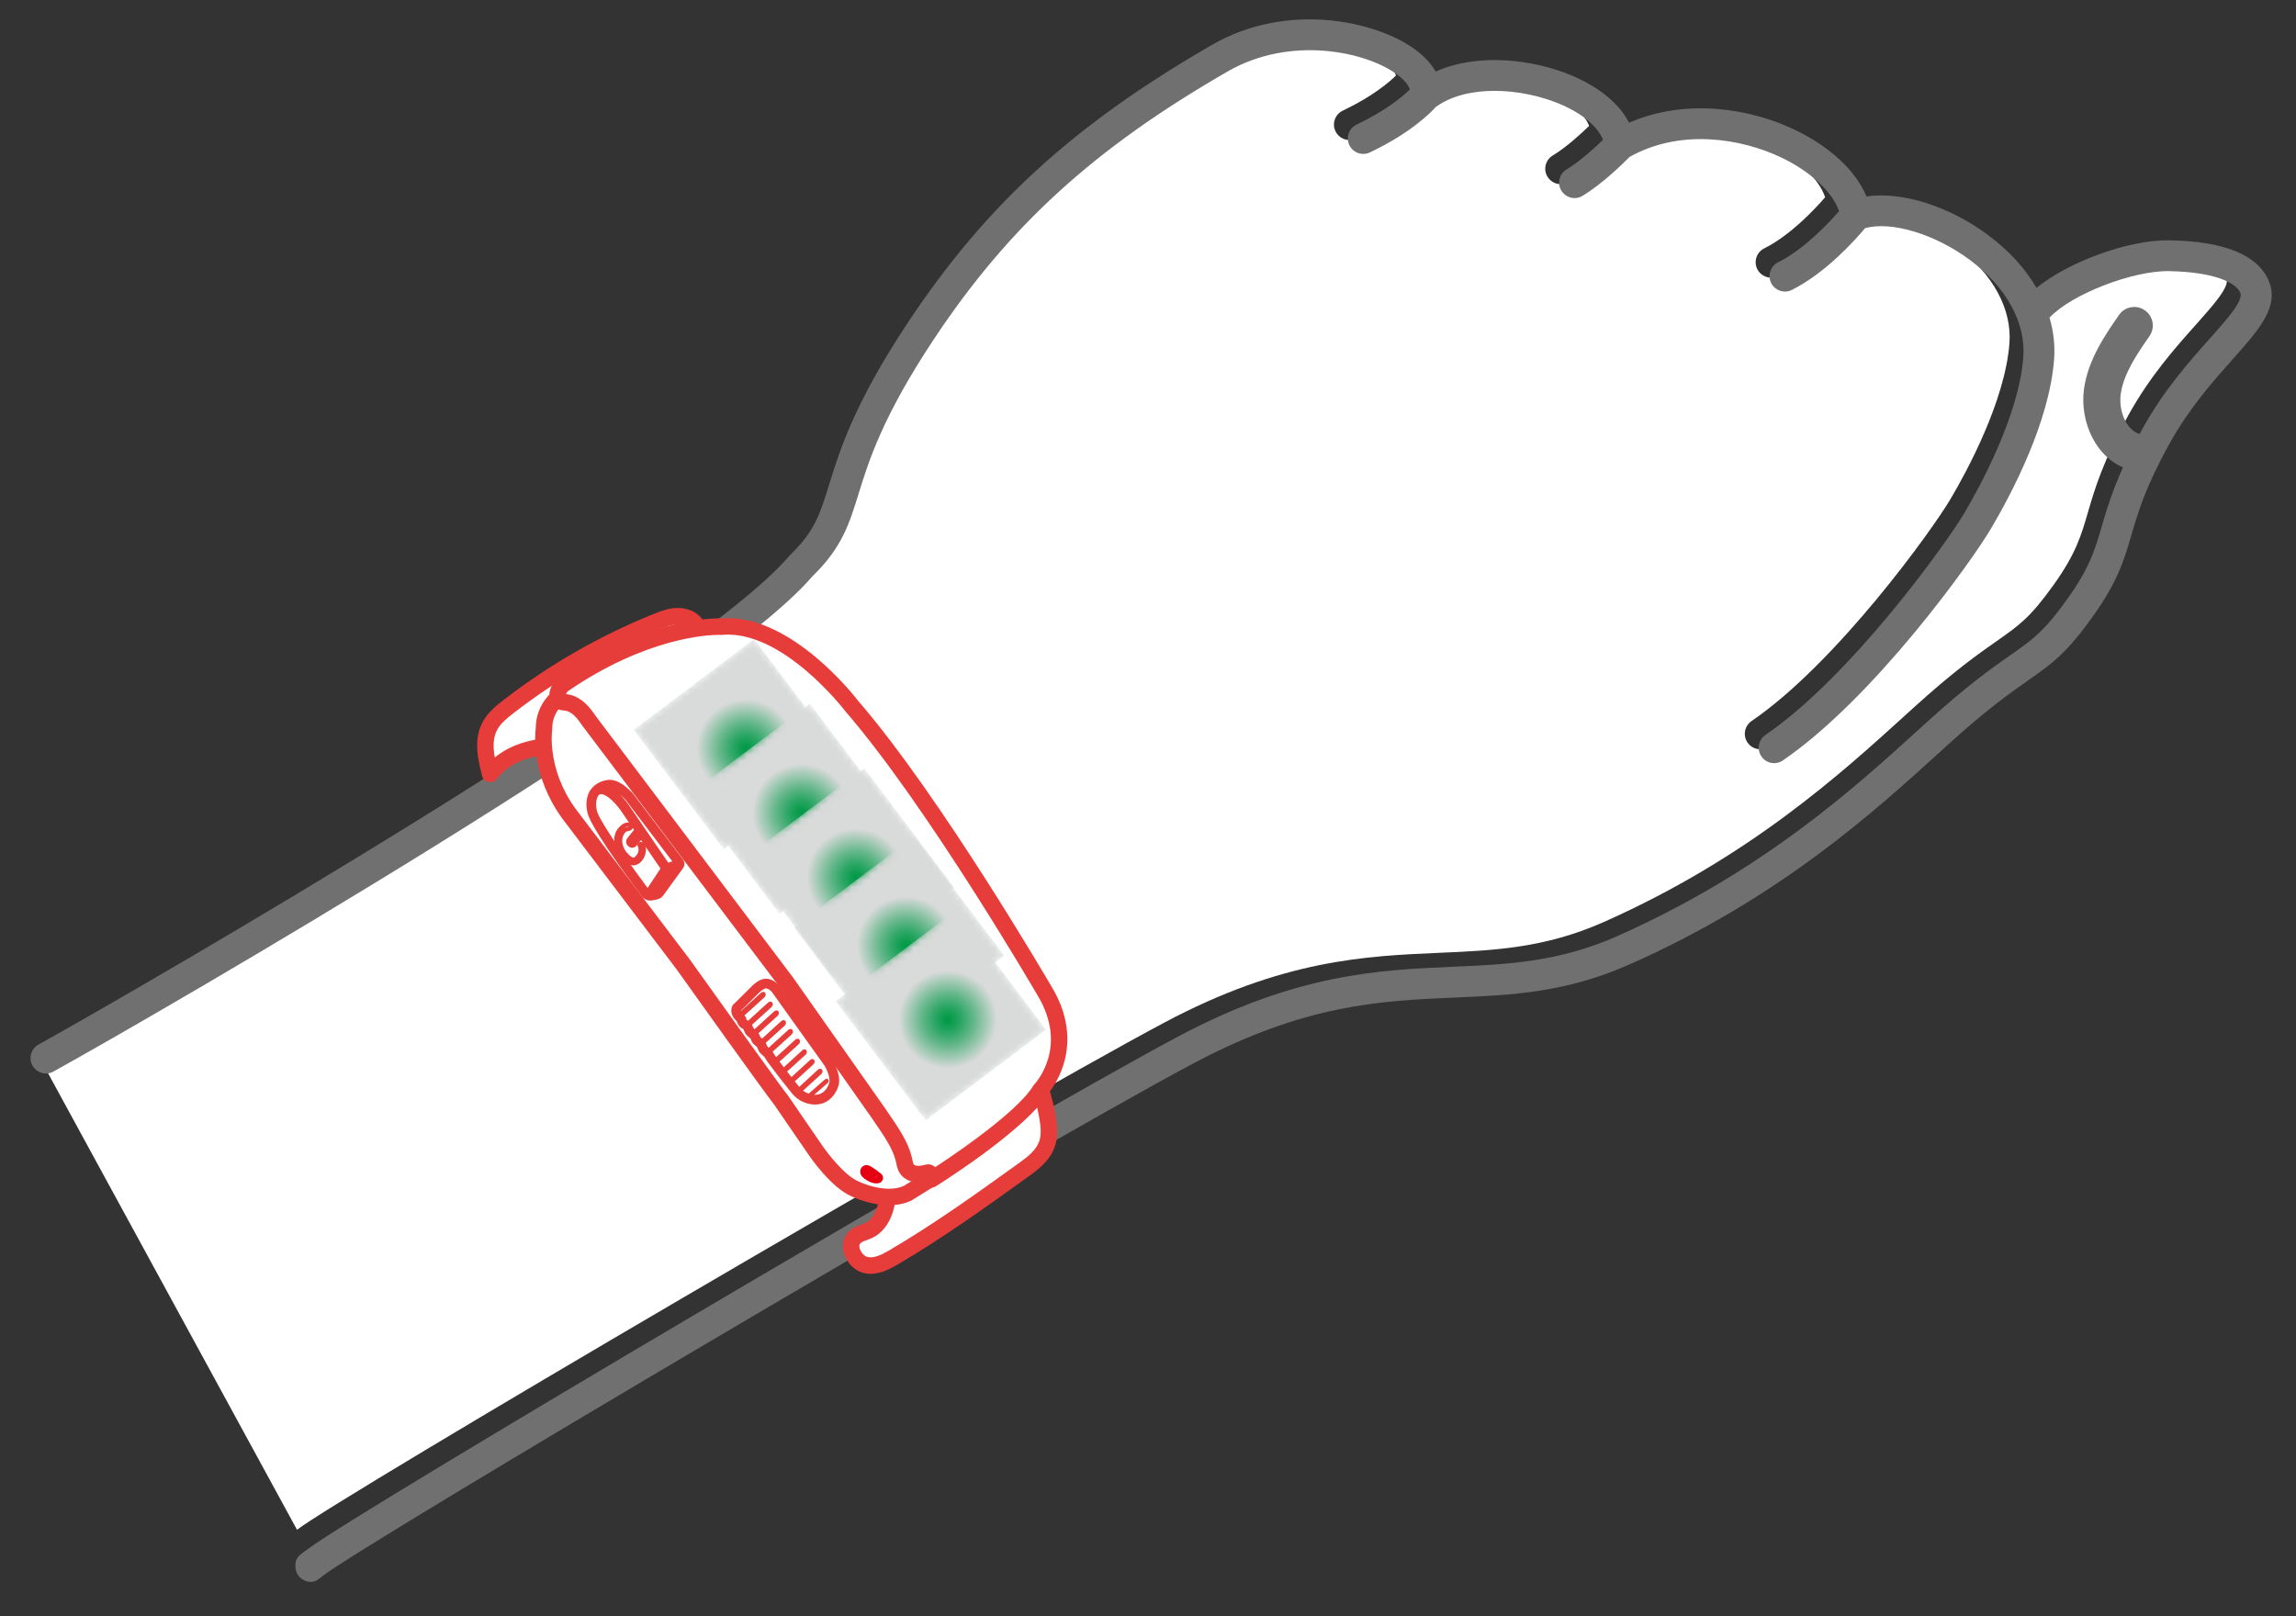<?xml version="1.0" encoding="utf-8"?>
<!-- Generator: Adobe Illustrator 16.0.4, SVG Export Plug-In . SVG Version: 6.00 Build 0)  -->
<!DOCTYPE svg PUBLIC "-//W3C//DTD SVG 1.1//EN" "http://www.w3.org/Graphics/SVG/1.1/DTD/svg11.dtd">
<svg version="1.1" id="レイヤー_1" xmlns="http://www.w3.org/2000/svg" xmlns:xlink="http://www.w3.org/1999/xlink" x="0px"
	 y="0px" width="338px" height="238px" viewBox="0 0 338 238" enable-background="new 0 0 338 238" xml:space="preserve">
<rect x="0" y="0" width="338" height="238" fill="#333333" stroke="none"/>
<path fill="#FFFFFF" d="M5.823,155.736c15.47-8.57,96.986-55.652,111.721-72.913c4.348-4.214,5.429-7.707,6.793-12.122
	c1.483-4.795,3.513-11.361,11.046-22.728c11.083-16.719,23.625-28.162,43.297-39.499c9.243-5.327,20.285-2.931,24.84,0.371
	c1.2,0.87,1.816,1.697,1.981,2.283c-0.969,0.953-3.421,3.072-7.827,5.163c-1.134,0.538-1.616,1.891-1.078,3.025
	c0.266,0.562,0.733,0.963,1.274,1.16c0.552,0.2,1.18,0.188,1.75-0.083c5.94-2.818,8.882-5.778,9.684-6.669
	c4.591-3.388,12.574-2.824,18.158-0.517c3.371,1.404,5.701,3.344,6.478,5.332c-1.182,1.148-3.377,3.166-5.36,4.361
	c-1.074,0.646-1.421,2.042-0.772,3.117c0.278,0.463,0.695,0.791,1.167,0.962c0.623,0.227,1.339,0.179,1.948-0.19
	c2.943-1.771,6.039-4.827,6.926-5.729c7.441-4.186,16.327-2.745,22.215,0.027c4.397,2.072,7.647,5.108,8.62,7.956
	c-1.465,1.699-5.055,5.566-8.979,7.54c-1.12,0.563-1.572,1.928-1.008,3.048c0.271,0.539,0.727,0.924,1.252,1.115
	c0.567,0.206,1.216,0.187,1.797-0.105c5.061-2.546,9.394-7.438,10.767-9.088c3.827-1.087,10.317,0.852,15.445,4.682
	c5.4,4.033,8.263,9.273,7.852,14.382c-0.687,8.548-6.294,18.841-8.674,22.871c-2.65,4.492-16.711,24.083-29.289,32.689
	c-1.036,0.709-1.302,2.121-0.592,3.156c0.709,1.042,2.122,1.3,3.156,0.593c13.39-9.162,27.763-29.261,30.637-34.129
	c3.153-5.341,8.554-15.667,9.288-24.817c0.17-2.104-0.062-4.208-0.666-6.259c3.15-3.39,12.197-6.952,17.644-6.845
	c6.74,0.133,9.812,1.729,10.438,3.173c0.506,1.159-1.925,3.883-4.497,6.769c-2.996,3.361-6.724,7.541-9.885,13.234
	c-3.805,6.853-5.02,11.022-5.996,14.372c-0.991,3.403-1.773,6.09-4.995,10.609c-3.485,4.896-5.146,6.059-8.457,8.375
	c-2.645,1.851-6.266,4.385-12.317,9.885l-0.829,0.754c-9.839,8.952-23.314,21.209-44.646,30.704
	c-8.709,3.877-16.253,4.203-24.237,4.549c-10.82,0.469-23.084,0.999-40.513,10.285c-25.04,13.347-121.465,69.86-127.656,74.671"/>
<path fill="#717071" d="M47.525,232.038c6.15-4.776,103.062-62.081,128.035-75.392c16.518-8.803,27.73-9.288,38.572-9.756
	c8.429-0.364,16.392-0.71,25.889-4.938c21.999-9.79,35.787-22.333,45.855-31.492l0.828-0.754c5.839-5.305,9.323-7.745,11.868-9.525
	c3.5-2.45,5.612-3.929,9.554-9.46c3.664-5.147,4.586-8.311,5.654-11.975c0.96-3.295,2.049-7.029,5.606-13.437
	c2.915-5.252,6.457-9.226,9.303-12.418c3.876-4.346,6.938-7.779,5.274-11.602c-1.635-3.763-6.518-5.75-14.518-5.904
	c-6.086-0.12-14.932,3.17-19.642,7c-1.646-2.828-4.035-5.463-7.083-7.738c-5.787-4.323-12.775-6.485-17.95-5.72
	c-1.589-3.816-5.426-7.4-10.723-9.898c-6.372-3.005-15.788-4.64-24.222-0.957c-1.449-2.815-4.431-5.282-8.572-7.007
	c-5.687-2.365-13.79-3.287-19.904-0.521c-0.655-1.174-1.703-2.3-3.12-3.326c-5.679-4.116-18.668-7.027-29.771-0.629
	c-20.331,11.717-33.314,23.574-44.816,40.925c-7.894,11.911-10.036,18.838-11.601,23.896c-1.316,4.26-2.111,6.832-5.686,10.271
	l-0.16,0.17c-13.906,16.448-96.003,63.913-110.531,71.963c-1.097,0.607-1.494,1.988-0.886,3.086c0.277,0.499,0.713,0.853,1.21,1.034
	c0.596,0.217,1.279,0.183,1.878-0.148c15.469-8.57,96.987-55.655,111.721-72.914c4.35-4.214,5.43-7.707,6.794-12.121
	c1.483-4.795,3.512-11.362,11.047-22.729c11.081-16.719,23.625-28.162,43.296-39.498c9.243-5.328,20.286-2.93,24.841,0.371
	c1.2,0.87,1.814,1.698,1.981,2.283c-0.971,0.952-3.422,3.072-7.829,5.163c-1.133,0.538-1.615,1.891-1.078,3.025
	c0.267,0.562,0.733,0.963,1.275,1.161c0.552,0.199,1.18,0.187,1.749-0.083c5.94-2.818,8.882-5.778,9.684-6.67
	c4.592-3.388,12.576-2.823,18.157-0.516c3.374,1.404,5.702,3.343,6.479,5.332c-1.182,1.148-3.377,3.165-5.361,4.361
	c-1.074,0.646-1.421,2.042-0.774,3.117c0.281,0.462,0.698,0.79,1.17,0.961c0.622,0.227,1.337,0.18,1.949-0.19
	c2.941-1.771,6.038-4.827,6.926-5.729c7.439-4.187,16.325-2.746,22.215,0.027c4.396,2.072,7.646,5.108,8.619,7.955
	c-1.463,1.699-5.055,5.566-8.979,7.54c-1.12,0.564-1.572,1.929-1.01,3.049c0.273,0.54,0.729,0.924,1.253,1.114
	c0.567,0.206,1.216,0.187,1.797-0.104c5.062-2.546,9.395-7.438,10.767-9.088c3.827-1.087,10.317,0.852,15.447,4.683
	c5.399,4.031,8.261,9.273,7.849,14.382c-0.688,8.548-6.294,18.841-8.671,22.871c-2.651,4.491-16.712,24.082-29.29,32.688
	c-1.035,0.708-1.301,2.121-0.591,3.156c0.707,1.042,2.12,1.301,3.156,0.593c13.387-9.161,27.762-29.26,30.636-34.128
	c3.153-5.342,8.553-15.668,9.289-24.817c0.168-2.104-0.062-4.208-0.666-6.258c3.149-3.391,12.196-6.953,17.642-6.847
	c6.74,0.133,9.812,1.729,10.44,3.173c0.505,1.159-1.926,3.883-4.498,6.77c-2.998,3.36-6.725,7.541-9.885,13.234
	c-3.804,6.853-5.019,11.022-5.996,14.371c-0.991,3.403-1.774,6.09-4.994,10.61c-3.485,4.896-5.146,6.059-8.457,8.376
	c-2.645,1.851-6.266,4.385-12.318,9.884l-0.83,0.755c-9.839,8.951-23.313,21.209-44.645,30.704
	c-8.71,3.875-16.254,4.201-24.239,4.548c-10.82,0.469-23.084,0.998-40.511,10.286c-25.042,13.347-121.822,70.587-128.014,75.397
	c-0.772,0.597-1.729,1.043-1.888,2.008c-0.091,0.552-0.043,1.135,0.203,1.637c0.359,0.733,1.15,1.233,1.967,1.245
	C46.51,232.937,46.881,232.539,47.525,232.038"/>
<path fill="#717071" d="M314.281,69.282c-0.25,0-0.507-0.034-0.761-0.108c-5.013-1.449-7.362-7.149-6.74-11.823
	c0.578-4.354,3.123-8.025,5.166-10.975c0.857-1.239,2.558-1.548,3.799-0.689c1.238,0.859,1.546,2.559,0.688,3.799
	c-1.799,2.596-3.836,5.537-4.241,8.584c-0.312,2.341,0.758,5.254,2.844,5.858c1.449,0.419,2.284,1.933,1.864,3.38
	C316.556,68.504,315.465,69.281,314.281,69.282z"/>
<path fill="#FFFFFF" d="M102.593,92.245c-0.429-0.986-1.616-1.505-2.744-1.51c-1.129-0.004-2.22,0.408-3.268,0.833
	c-7.786,3.154-15.121,7.364-21.709,12.463c-1.021,0.791-2.049,1.63-2.679,2.729c-1.251,2.185-0.661,4.832-0.041,7.208
	c1.871-2.397,4.568-3.563,7.643-3.983"/>
<path fill="#E73D3A" d="M72.153,115.182c-0.082,0-0.164-0.007-0.245-0.025c-0.452-0.092-0.812-0.434-0.929-0.879
	c-0.713-2.723-1.287-5.592,0.161-8.118c0.733-1.281,1.879-2.228,2.99-3.087c6.688-5.178,14.09-9.427,21.994-12.628
	c1.207-0.489,2.38-0.937,3.728-0.921c1.751,0.007,3.263,0.886,3.852,2.24c0.269,0.613-0.012,1.328-0.628,1.596
	c-0.614,0.266-1.328-0.014-1.596-0.628c-0.196-0.449-0.885-0.778-1.637-0.781c-0.005,0-0.012,0-0.017,0
	c-0.882,0.001-1.824,0.351-2.792,0.744c-7.698,3.118-14.905,7.255-21.42,12.298c-0.956,0.74-1.856,1.478-2.37,2.372
	c-0.684,1.197-0.676,2.631-0.405,4.172c1.77-1.455,4.043-2.378,6.791-2.753c0.667-0.09,1.275,0.374,1.366,1.038
	c0.091,0.664-0.375,1.277-1.038,1.366c-3.085,0.422-5.327,1.576-6.85,3.529C72.877,115.013,72.523,115.181,72.153,115.182z"/>
<path fill="#FFFFFF" d="M130.637,175.838c-0.032,2.184-0.925,4.439-2.666,5.299c-0.823,0.408-1.839,0.528-2.38,1.332
	c-0.876,1.299,0.324,3.407,1.785,3.786c1.461,0.381,2.897-0.37,4.187-1.125c6.602-3.867,12.872-8.373,19.133-12.874
	c1.468-1.056,3.035-2.253,3.54-4.15c0.303-1.14,0.176-2.386-0.027-3.581c-0.473-2.762-1.351-5.458-2.584-7.943
	c-0.849-1.708-2.081-3.477-3.775-3.727c-1.243-0.188-2.405,0.502-3.457,1.194c-4.824,3.182-9.334,6.933-13.439,11.18
	c-1.007,1.041-2.363,2.622-1.65,4.331C130.108,171.487,130.669,173.737,130.637,175.838"/>
<path fill="#E73D3A" d="M128.189,187.569L128.189,187.569c-0.382,0-0.758-0.046-1.12-0.141c-1.178-0.306-2.251-1.328-2.734-2.604
	c-0.411-1.083-0.319-2.189,0.25-3.034c0.602-0.892,1.492-1.218,2.208-1.481c0.235-0.087,0.455-0.168,0.64-0.259
	c1.162-0.574,1.963-2.274,1.992-4.229c0.027-1.758-0.414-3.813-1.239-5.792c-1.074-2.572,1.083-4.805,1.896-5.644
	c4.162-4.306,8.753-8.124,13.644-11.35c1.047-0.689,2.282-1.427,3.705-1.428c0.202-0.001,0.402,0.015,0.598,0.044
	c1.819,0.271,3.35,1.708,4.684,4.389c1.292,2.604,2.199,5.39,2.693,8.28c0.211,1.237,0.377,2.692,0.003,4.097
	c-0.64,2.404-2.664,3.86-4.005,4.823c-6.177,4.441-12.566,9.035-19.229,12.937C131.025,186.851,129.674,187.568,128.189,187.569z
	 M147.432,154.035c-0.751,0.001-1.583,0.508-2.372,1.027c-4.743,3.128-9.196,6.83-13.236,11.011c-1.304,1.348-1.722,2.25-1.401,3.02
	c0.952,2.279,1.458,4.682,1.427,6.766c-0.043,2.884-1.354,5.384-3.341,6.368c-0.302,0.147-0.596,0.255-0.88,0.36
	c-0.54,0.198-0.881,0.337-1.031,0.56c-0.176,0.259-0.053,0.661,0.007,0.821c0.2,0.528,0.661,1.007,1.075,1.113
	c0.982,0.254,2.168-0.354,3.268-0.997c6.564-3.846,12.906-8.403,19.039-12.812c1.456-1.048,2.69-2.031,3.077-3.479
	c0.253-0.953,0.116-2.085-0.051-3.064c-0.456-2.658-1.288-5.218-2.476-7.606c-0.926-1.867-1.917-2.929-2.867-3.069
	C147.59,154.04,147.512,154.034,147.432,154.035z"/>
<path fill="#FFFFFF" d="M154.995,156.581c-1.374,4.037-4.451,6.743-4.451,6.743c-5.583,5.687-14.301,10.733-14.301,10.733
	l-2.584,1.617c-3.32,1.586-7.771-0.606-7.771-0.606c-2.786-1.164-5.914-5.811-5.914-5.811l-5.045-7.352
	c-0.825-0.925-14.321-19.854-14.321-19.854l-16.918-22.332c-4.568-6.357-3.606-12.378-3.606-12.378
	c-0.046-3.36,2.54-4.979,2.54-4.979c16.242-10.583,26.12-8.126,26.12-8.126c6.644,1.11,21.952,19.99,21.952,19.99
	c9.951,9.998,22.457,31.45,22.457,31.45S156.528,152.069,154.995,156.581"/>
<path fill="#E73D3A" d="M130.888,177.464c-2.697,0.002-5.162-1.127-5.5-1.289c-3.024-1.285-6.082-5.733-6.421-6.238l-5.006-7.297
	c-1.257-1.54-12.983-17.978-14.341-19.884l-16.897-22.302c-4.535-6.311-3.972-12.283-3.853-13.193
	c-0.004-3.931,2.983-5.846,3.11-5.926c11.413-7.436,19.859-8.554,23.875-8.559c1.81-0.001,2.872,0.212,3.13,0.27
	c6.861,1.206,20.843,18.188,22.614,20.368c9.939,10.009,22.088,30.771,22.602,31.651c0.171,0.324,3.626,6.957,1.942,11.906
	c-1.394,4.102-4.377,6.884-4.761,7.23c-5.634,5.726-14.169,10.696-14.53,10.906l-2.67,1.662
	C133.219,177.229,132.112,177.462,130.888,177.464z M105.857,95.204c-3.748,0.003-11.665,1.071-22.571,8.177
	c-0.094,0.061-2.025,1.343-1.99,3.945l0.001,0.104l-0.016,0.104c-0.009,0.051-0.803,5.642,3.393,11.479l16.9,22.306
	c5.402,7.576,13.635,19.065,14.26,19.782l0.094,0.119l5.045,7.353c0.82,1.217,3.376,4.538,5.381,5.375l0.068,0.032
	c0.02,0.009,2.198,1.06,4.463,1.058c0.833-0.002,1.569-0.146,2.193-0.43l2.521-1.58c0.121-0.07,8.679-5.056,14.079-10.556
	l0.064-0.06c0.027-0.025,2.856-2.558,4.103-6.224c1.12-3.294-0.896-8.296-1.768-9.945c-0.099-0.17-12.519-21.391-22.244-31.161
	l-0.082-0.093c-4.179-5.152-16.132-18.709-21.21-19.556l-0.092-0.02C108.447,95.414,107.538,95.202,105.857,95.204z"/>
<path fill="#E73D3A" d="M100.53,126.529l-7.371-9.707l-0.068-0.076c-0.822-0.81-2.198-2.158-3.771-1.878
	c-0.925,0.167-1.636,0.559-2.147,1.146c-0.009,0.006-0.019,0.011-0.026,0.019l0.004,0.006c-0.095,0.111-0.197,0.219-0.276,0.344
	c-0.806,1.269-0.5,2.82-0.429,3.13c0.28,1.886,5.14,8.603,8.034,12.468c0.299,0.398,0.771,0.626,1.259,0.626
	c0.103,0,0.207-0.012,0.309-0.031l0.668-0.135l0,0c0.376-0.077,0.707-0.291,0.931-0.601l2.899-3.993
	C100.833,127.45,100.828,126.92,100.53,126.529 M98.972,126.833l-0.595,0.199l-5.812-8.488c-0.099-0.145-0.604-0.858-1.314-1.558
	c0.301,0.248,0.578,0.517,0.803,0.738L98.972,126.833z M87.858,119.31l-0.021-0.107c-0.002-0.013-0.301-1.209,0.244-2.061
	c0.016-0.026,0.039-0.045,0.057-0.069c0.137-0.105,0.274-0.152,0.458-0.13c0.899,0.111,2.19,1.537,2.792,2.408l5.845,8.537
	l-1.895,2.86C91.019,124.952,87.956,120.275,87.858,119.31"/>
<path fill="#E73D3A" d="M93.225,127.422c-0.071,0-0.144-0.007-0.215-0.021c-1.878-0.345-2.469-2.921-2.493-3.03
	c-0.505-2.235,1.324-3.116,1.343-3.124c0.152-0.062,0.3-0.12,0.467-0.141c0.229-0.026,0.441,0.027,0.599,0.15
	c0.218,0.174,0.3,0.472,0.196,0.712c-0.075,0.171-0.234,0.301-0.45,0.36c-0.07,0.02-0.142,0.031-0.212,0.042
	c-0.041,0.006-0.083,0.011-0.123,0.022c-0.115,0.027-0.219,0.093-0.292,0.186c-0.061,0.064-0.953,0.999-0.031,2.615
	c0.295,0.438,0.89,1.082,1.258,1.081c0.063,0,0.114-0.021,0.167-0.064c0.244-0.208,0.438-0.493,0.517-0.761
	c0.085-0.292,0.064-0.59-0.059-0.819c-0.068-0.126-0.063-0.28,0.016-0.411c0.089-0.152,0.256-0.25,0.424-0.25
	c0.272,0,0.552,0.194,0.652,0.452c0.144,0.379,0.11,0.781,0.062,1.089c-0.053,0.354-0.172,0.672-0.364,0.976
	C94.325,127.062,93.766,127.421,93.225,127.422z M92.44,121.708c-0.13,0.011-0.23,0.052-0.335,0.095
	c-0.007,0.004-0.066,0.032-0.151,0.087c0.076-0.036,0.156-0.066,0.241-0.087c0.059-0.013,0.116-0.022,0.175-0.031
	c0.046-0.008,0.092-0.014,0.139-0.026c0.037-0.011,0.058-0.026,0.061-0.029C92.518,121.718,92.487,121.708,92.44,121.708z"/>
<path fill="#E73D3A" d="M93.067,124.823L93.067,124.823c-0.19,0-0.376-0.064-0.524-0.184l-0.06-0.05
	c-0.357-0.287-0.416-0.811-0.132-1.17l0.885-1.103c0.276-0.343,0.826-0.405,1.172-0.128l0.061,0.05
	c0.36,0.289,0.417,0.815,0.129,1.173l-0.882,1.1C93.559,124.71,93.321,124.823,93.067,124.823z"/>
<path fill="#E73D3A" d="M122.553,156.112l-7.753-10.855c-0.976-1.219-2-1.165-2.258-1.13c-0.881,0.1-1.698,0.922-1.839,1.071
	l-2.483,2.461c-0.611,0.415-0.694,1.252-0.41,1.863c0.155,0.329,0.377,0.574,0.575,0.791c0.032,0.037,0.065,0.072,0.097,0.108
	c0.1,0.377,0.326,0.717,0.622,0.923c0.073,0.052,0.153,0.097,0.23,0.139c0.034,0.019,0.069,0.033,0.091,0.05
	c0.026,0.032,0.073,0.147,0.104,0.226c0.07,0.177,0.159,0.396,0.325,0.603c0.144,0.176,0.308,0.297,0.44,0.393
	c0.062,0.045,0.148,0.108,0.169,0.139c0.02,0.024,0.053,0.11,0.077,0.172c0.055,0.139,0.121,0.31,0.242,0.48
	c0.146,0.204,0.322,0.341,0.464,0.45c0.07,0.054,0.143,0.11,0.171,0.146c0.034,0.042,0.073,0.141,0.112,0.237
	c0.063,0.157,0.13,0.312,0.221,0.455c0.167,0.263,0.384,0.447,0.56,0.598c0.09,0.077,0.184,0.151,0.256,0.241
	c0.06,0.073,0.104,0.158,0.151,0.24l0.085,0.143c0.136,0.227,0.292,0.436,0.449,0.643l0.582,0.769
	c0.297,0.393,0.595,0.785,0.895,1.173c0.328,0.424,0.66,0.843,1.032,1.313l0.506,0.639c0.312,0.395,0.667,0.845,1.146,1.19
	c0.535,0.382,1.127,0.646,1.712,0.768c0.31,0.061,0.601,0.091,0.875,0.09c2.187-0.003,3.23-1.852,3.493-2.983
	C123.762,158.05,122.696,156.331,122.553,156.112 M122.096,159.37c-0.05,0.209-0.524,1.911-2.241,1.833l1.765-1.535
	c0.137-0.107,0.281-0.22,0.345-0.377c0.064-0.158,0.013-0.369-0.151-0.426c-0.066-0.021-0.14-0.018-0.208-0.001
	c-0.117,0.028-0.219,0.119-0.305,0.202l-2.249,1.967c-0.273-0.096-0.547-0.224-0.805-0.409c-0.01-0.007-0.018-0.017-0.027-0.024
	l2.444-2.229c0.158-0.129,0.323-0.267,0.396-0.458c0.072-0.192,0.01-0.452-0.182-0.523c-0.077-0.029-0.163-0.024-0.243-0.004
	c-0.137,0.033-0.255,0.141-0.353,0.244l-2.627,2.412c-0.092-0.111-0.183-0.223-0.271-0.336l-0.382-0.481l2.499-2.279
	c0.159-0.13,0.324-0.269,0.397-0.46c0.072-0.191,0.01-0.453-0.181-0.522c-0.078-0.027-0.164-0.023-0.244-0.005
	c-0.137,0.035-0.255,0.144-0.353,0.245l-2.612,2.395c-0.214-0.271-0.43-0.541-0.641-0.815l2.486-2.267
	c0.16-0.13,0.325-0.268,0.398-0.46c0.071-0.19,0.008-0.452-0.183-0.522c-0.076-0.027-0.162-0.024-0.242-0.005
	c-0.138,0.034-0.256,0.143-0.354,0.245l-2.591,2.376c-0.146-0.191-0.293-0.386-0.453-0.598l-0.176-0.234l2.576-2.334
	c0.163-0.134,0.336-0.276,0.413-0.475c0.075-0.196,0.01-0.467-0.188-0.539c-0.08-0.029-0.17-0.023-0.252-0.004
	c-0.143,0.035-0.266,0.146-0.367,0.253l-2.675,2.437c-0.081-0.11-0.166-0.218-0.237-0.337l-0.069-0.116
	c-0.066-0.117-0.142-0.229-0.221-0.339l2.554-2.316c0.165-0.133,0.337-0.275,0.414-0.474c0.075-0.198,0.01-0.467-0.189-0.54
	c-0.08-0.029-0.169-0.023-0.253-0.003c-0.142,0.034-0.264,0.147-0.366,0.253l-2.735,2.492c-0.085-0.071-0.163-0.144-0.202-0.207
	c-0.044-0.068-0.072-0.146-0.103-0.223c-0.036-0.089-0.078-0.188-0.13-0.294l2.539-2.302c0.165-0.133,0.335-0.276,0.412-0.473
	c0.075-0.198,0.011-0.469-0.188-0.541c-0.081-0.028-0.169-0.024-0.253-0.004c-0.142,0.035-0.266,0.146-0.368,0.252l-2.675,2.441
	c-0.023-0.019-0.05-0.041-0.071-0.058c-0.066-0.054-0.149-0.116-0.172-0.148c-0.02-0.029-0.051-0.109-0.077-0.174
	c-0.047-0.12-0.112-0.267-0.206-0.415l2.554-2.316c0.166-0.133,0.337-0.276,0.414-0.474c0.075-0.199,0.012-0.467-0.188-0.54
	c-0.079-0.029-0.167-0.023-0.252-0.004c-0.142,0.035-0.266,0.146-0.368,0.252l-2.75,2.508c-0.047-0.035-0.092-0.07-0.109-0.091
	c-0.03-0.039-0.074-0.147-0.108-0.235c-0.041-0.1-0.09-0.218-0.153-0.338l2.615-2.371c0.165-0.135,0.335-0.276,0.413-0.475
	c0.075-0.198,0.01-0.467-0.188-0.539c-0.081-0.03-0.169-0.024-0.252-0.004c-0.143,0.035-0.266,0.146-0.368,0.252l-2.789,2.543
	c-0.04-0.023-0.082-0.048-0.115-0.066c-0.033-0.017-0.067-0.035-0.091-0.051c-0.025-0.022-0.066-0.1-0.073-0.16l-0.024-0.204
	l-0.128-0.159c-0.037-0.046-0.078-0.091-0.116-0.135l2.687-2.438c0.164-0.134,0.337-0.276,0.413-0.475
	c0.075-0.198,0.012-0.466-0.188-0.541c-0.08-0.028-0.168-0.021-0.252-0.003c-0.142,0.035-0.266,0.147-0.368,0.253l-2.786,2.542
	c-0.004-0.019-0.012-0.037-0.012-0.052l2.644-2.615c0.244-0.254,0.723-0.625,1.021-0.656c0.016,0.002,0.431-0.031,0.921,0.578
	l7.71,10.794C121.623,157.305,122.237,158.519,122.096,159.37"/>
<path fill="#E50012" d="M129.035,174.251c-0.563,0.001-1.167-0.237-1.791-0.706c-0.19-0.143-0.379-0.31-0.501-0.564
	c-0.121-0.25-0.137-0.556-0.042-0.816c0.084-0.236,0.252-0.423,0.473-0.525c0.12-0.054,0.249-0.082,0.384-0.082
	c0.294-0.001,0.538,0.131,0.719,0.243c0.475,0.304,0.938,0.636,1.375,0.985c0.076,0.062,0.283,0.227,0.335,0.521
	c0.057,0.31-0.093,0.634-0.373,0.805c-0.185,0.114-0.373,0.134-0.499,0.139L129.035,174.251z M129.033,173.049l0.001,0.596
	l0.029-0.605C129.059,173.041,129.048,173.043,129.033,173.049z"/>
<path fill="#FFFFFF" d="M82.972,100.737c-0.393,0.268-0.668,0.702-0.811,1.159c-0.1,0.315-0.087,0.663,0.048,0.966
	c0.252,0.564,0.654,0.522,1.033,0.558c0.78,0.072,1.496,0.481,2.072,1.012c0.577,0.529,1.03,1.176,1.478,1.818l28.956,38.377
	l13.418,19.066c2.049,2.976,3.333,4.821,3.861,6.892c0.146,0.568,0.183,1.194,0.557,1.645c0.361,0.434,0.941,0.634,1.504,0.652
	c0.509,0.017,1.01-0.096,1.503-0.219c0.105-0.025,0.218,0.019,0.276,0.113c0.128,0.215,0.173,0.479,0.129,0.724
	c-0.019,0.105,0.089,0.181,0.178,0.125c1.957-1.249,13.256-8.587,15.982-13.131c0,0,5.769-6.041,0.629-14.547
	c0,0-16.155-27.827-28.374-41.953c0,0-9.535-12.557-19.192-11.723C106.221,92.271,96.153,91.719,82.972,100.737"/>
<path fill="#E73D3A" d="M137.112,174.857c-0.396,0.001-0.767-0.174-1.021-0.477c-0.085-0.102-0.154-0.216-0.205-0.335
	c-0.222,0.032-0.453,0.049-0.69,0.05l-0.148-0.002c-0.977-0.033-1.851-0.43-2.397-1.088c-0.477-0.576-0.61-1.229-0.718-1.752
	c-0.025-0.122-0.05-0.246-0.08-0.367c-0.469-1.832-1.649-3.545-3.602-6.381l-0.085-0.125l-13.412-19.056L85.823,106.98
	c-0.451-0.643-0.851-1.215-1.329-1.655c-0.447-0.41-0.93-0.657-1.363-0.698l-0.103-0.007c-0.384-0.027-1.406-0.099-1.927-1.263
	c-0.254-0.571-0.288-1.218-0.097-1.827c0.236-0.753,0.693-1.39,1.283-1.794c12.066-8.256,21.752-8.683,23.571-8.685
	c0.154,0,0.266,0.001,0.339,0.004c0.311-0.025,0.628-0.038,0.945-0.038c9.667-0.009,18.574,11.375,19.214,12.21
	c12.148,14.059,28.319,41.83,28.481,42.109c2.876,4.762,2.524,8.847,1.72,11.433c-0.759,2.446-2.055,4.033-2.424,4.452
	c-2.95,4.751-14.089,12.009-16.306,13.425C137.612,174.786,137.364,174.856,137.112,174.857z M136.652,171.442
	c0.383,0,0.751,0.154,1.021,0.416c5.746-3.757,12.578-8.879,14.443-11.989l0.162-0.214c0.206-0.219,5.042-5.512,0.47-13.081
	c-0.172-0.295-16.251-27.909-28.254-41.786l-0.048-0.06c-0.088-0.117-9.212-12.017-18.12-11.249l-0.085,0.008l-0.085-0.004
	c-0.014-0.002-0.116-0.005-0.296-0.005c-1.693,0.002-10.726,0.407-22.203,8.26c-0.129,0.089-0.248,0.262-0.322,0.471l0.02,0.001
	c0.974,0.091,1.936,0.548,2.78,1.327c0.673,0.617,1.169,1.327,1.649,2.014l28.931,38.344l13.535,19.233
	c2.034,2.954,3.376,4.906,3.952,7.156c0.042,0.157,0.075,0.32,0.107,0.482c0.057,0.273,0.121,0.583,0.208,0.688
	c0.097,0.118,0.344,0.204,0.611,0.213l0.064,0.001c0.341-0.001,0.732-0.09,1.104-0.183
	C136.411,171.458,136.531,171.442,136.652,171.442z"/>
<defs>
	<filter id="Adobe_OpacityMaskFilter" filterUnits="userSpaceOnUse" x="93.283" y="94.09" width="30.993" height="30.956">
		<feColorMatrix  type="matrix" values="1 0 0 0 0  0 1 0 0 0  0 0 1 0 0  0 0 0 1 0"/>
	</filter>
</defs>
<mask maskUnits="userSpaceOnUse" x="93.283" y="94.09" width="30.993" height="30.956" id="SVGID_1_">
	<g filter="url(#Adobe_OpacityMaskFilter)">
		
			<radialGradient id="SVGID_2_" cx="-964.811" cy="3550.675" r="0.607" gradientTransform="matrix(9.463 -7.135 -7.135 -9.463 34573.812 26826.33)" gradientUnits="userSpaceOnUse">
			<stop  offset="0" style="stop-color:#FFFFFF"/>
			<stop  offset="0.089" style="stop-color:#F2F2F2"/>
			<stop  offset="0.253" style="stop-color:#D1D1D1"/>
			<stop  offset="0.474" style="stop-color:#9A9A9A"/>
			<stop  offset="0.74" style="stop-color:#4F4F4F"/>
			<stop  offset="1" style="stop-color:#000000"/>
		</radialGradient>
		<polygon fill="url(#SVGID_2_)" points="93.283,107.46 111.016,94.09 124.276,111.674 106.542,125.046 		"/>
	</g>
</mask>
<radialGradient id="SVGID_3_" cx="-964.811" cy="3550.675" r="0.607" gradientTransform="matrix(9.463 -7.135 -7.135 -9.463 34573.812 26826.33)" gradientUnits="userSpaceOnUse">
	<stop  offset="0" style="stop-color:#009946"/>
	<stop  offset="0.102" style="stop-color:#0D9D4F"/>
	<stop  offset="0.288" style="stop-color:#2EA766"/>
	<stop  offset="0.54" style="stop-color:#65B78B"/>
	<stop  offset="0.843" style="stop-color:#B0CEBE"/>
	<stop  offset="1" style="stop-color:#D9DADA"/>
</radialGradient>
<polygon mask="url(#SVGID_1_)" fill="url(#SVGID_3_)" points="93.283,107.46 111.016,94.09 124.276,111.674 106.542,125.046 "/>
<path fill="none" d="M104.45,103.355c-3.17,2.39-3.803,6.898-1.414,10.069c2.393,3.172,6.899,3.803,10.072,1.412
	c3.168-2.39,3.802-6.897,1.412-10.069c-1.415-1.875-3.571-2.863-5.754-2.861C107.261,101.908,105.745,102.38,104.45,103.355"/>
<defs>
	<filter id="Adobe_OpacityMaskFilter_1_" filterUnits="userSpaceOnUse" x="101.487" y="103.601" width="30.991" height="30.954">
		<feColorMatrix  type="matrix" values="1 0 0 0 0  0 1 0 0 0  0 0 1 0 0  0 0 0 1 0"/>
	</filter>
</defs>
<mask maskUnits="userSpaceOnUse" x="101.487" y="103.601" width="30.991" height="30.954" id="SVGID_4_">
	<g filter="url(#Adobe_OpacityMaskFilter_1_)">
		
			<radialGradient id="SVGID_5_" cx="-964.856" cy="3551.362" r="0.607" gradientTransform="matrix(9.463 -7.135 -7.135 -9.463 34587.336 26842.018)" gradientUnits="userSpaceOnUse">
			<stop  offset="0" style="stop-color:#FFFFFF"/>
			<stop  offset="0.089" style="stop-color:#F2F2F2"/>
			<stop  offset="0.253" style="stop-color:#D1D1D1"/>
			<stop  offset="0.474" style="stop-color:#9A9A9A"/>
			<stop  offset="0.74" style="stop-color:#4F4F4F"/>
			<stop  offset="1" style="stop-color:#000000"/>
		</radialGradient>
		<polygon fill="url(#SVGID_5_)" points="101.487,116.97 119.221,103.601 132.479,121.186 114.746,134.555 		"/>
	</g>
</mask>
<radialGradient id="SVGID_6_" cx="-964.856" cy="3551.362" r="0.607" gradientTransform="matrix(9.463 -7.135 -7.135 -9.463 34587.336 26842.018)" gradientUnits="userSpaceOnUse">
	<stop  offset="0" style="stop-color:#009946"/>
	<stop  offset="0.102" style="stop-color:#0D9D4F"/>
	<stop  offset="0.288" style="stop-color:#2EA766"/>
	<stop  offset="0.54" style="stop-color:#65B78B"/>
	<stop  offset="0.843" style="stop-color:#B0CEBE"/>
	<stop  offset="1" style="stop-color:#D9DADA"/>
</radialGradient>
<polygon mask="url(#SVGID_4_)" fill="url(#SVGID_6_)" points="101.487,116.97 119.221,103.601 132.479,121.186 114.746,134.555 "/>
<path fill="none" d="M112.655,112.866c-3.171,2.393-3.804,6.9-1.413,10.071c2.389,3.17,6.899,3.802,10.068,1.411
	c3.17-2.392,3.803-6.899,1.412-10.069c-1.415-1.877-3.571-2.863-5.753-2.861C115.465,111.419,113.948,111.89,112.655,112.866"/>
<defs>
	<filter id="Adobe_OpacityMaskFilter_2_" filterUnits="userSpaceOnUse" x="109.483" y="113.111" width="30.992" height="30.956">
		<feColorMatrix  type="matrix" values="1 0 0 0 0  0 1 0 0 0  0 0 1 0 0  0 0 0 1 0"/>
	</filter>
</defs>
<mask maskUnits="userSpaceOnUse" x="109.483" y="113.111" width="30.992" height="30.956" id="SVGID_7_">
	<g filter="url(#Adobe_OpacityMaskFilter_2_)">
		
			<radialGradient id="SVGID_8_" cx="-964.892" cy="3552.04" r="0.607" gradientTransform="matrix(9.463 -7.135 -7.135 -9.463 34600.52 26857.705)" gradientUnits="userSpaceOnUse">
			<stop  offset="0" style="stop-color:#FFFFFF"/>
			<stop  offset="0.089" style="stop-color:#F2F2F2"/>
			<stop  offset="0.253" style="stop-color:#D1D1D1"/>
			<stop  offset="0.474" style="stop-color:#9A9A9A"/>
			<stop  offset="0.74" style="stop-color:#4F4F4F"/>
			<stop  offset="1" style="stop-color:#000000"/>
		</radialGradient>
		<polygon fill="url(#SVGID_8_)" points="109.483,126.483 127.218,113.111 140.475,130.695 122.741,144.066 		"/>
	</g>
</mask>
<radialGradient id="SVGID_9_" cx="-964.892" cy="3552.04" r="0.607" gradientTransform="matrix(9.463 -7.135 -7.135 -9.463 34600.52 26857.705)" gradientUnits="userSpaceOnUse">
	<stop  offset="0" style="stop-color:#009946"/>
	<stop  offset="0.102" style="stop-color:#0D9D4F"/>
	<stop  offset="0.288" style="stop-color:#2EA766"/>
	<stop  offset="0.54" style="stop-color:#65B78B"/>
	<stop  offset="0.843" style="stop-color:#B0CEBE"/>
	<stop  offset="1" style="stop-color:#D9DADA"/>
</radialGradient>
<polygon mask="url(#SVGID_7_)" fill="url(#SVGID_9_)" points="109.483,126.483 127.218,113.111 140.475,130.695 122.741,144.066 "/>
<path fill="none" d="M120.65,122.377c-3.169,2.391-3.803,6.899-1.412,10.07s6.899,3.803,10.069,1.411
	c3.171-2.392,3.804-6.898,1.412-10.068c-1.415-1.877-3.57-2.865-5.752-2.863C123.461,120.929,121.944,121.401,120.65,122.377"/>
<defs>
	<filter id="Adobe_OpacityMaskFilter_3_" filterUnits="userSpaceOnUse" x="116.872" y="123.149" width="30.992" height="30.955">
		<feColorMatrix  type="matrix" values="1 0 0 0 0  0 1 0 0 0  0 0 1 0 0  0 0 0 1 0"/>
	</filter>
</defs>
<mask maskUnits="userSpaceOnUse" x="116.872" y="123.149" width="30.992" height="30.955" id="SVGID_10_">
	<g filter="url(#Adobe_OpacityMaskFilter_3_)">
		
			<radialGradient id="SVGID_11_" cx="-964.884" cy="3552.723" r="0.607" gradientTransform="matrix(9.463 -7.135 -7.135 -9.463 34612.699 26874.236)" gradientUnits="userSpaceOnUse">
			<stop  offset="0" style="stop-color:#FFFFFF"/>
			<stop  offset="0.089" style="stop-color:#F2F2F2"/>
			<stop  offset="0.253" style="stop-color:#D1D1D1"/>
			<stop  offset="0.474" style="stop-color:#9A9A9A"/>
			<stop  offset="0.74" style="stop-color:#4F4F4F"/>
			<stop  offset="1" style="stop-color:#000000"/>
		</radialGradient>
		<polygon fill="url(#SVGID_11_)" points="116.872,136.521 134.606,123.149 147.864,140.735 130.131,154.104 		"/>
	</g>
</mask>
<radialGradient id="SVGID_12_" cx="-964.884" cy="3552.723" r="0.607" gradientTransform="matrix(9.463 -7.135 -7.135 -9.463 34612.699 26874.236)" gradientUnits="userSpaceOnUse">
	<stop  offset="0" style="stop-color:#009946"/>
	<stop  offset="0.102" style="stop-color:#0D9D4F"/>
	<stop  offset="0.288" style="stop-color:#2EA766"/>
	<stop  offset="0.54" style="stop-color:#65B78B"/>
	<stop  offset="0.843" style="stop-color:#B0CEBE"/>
	<stop  offset="1" style="stop-color:#D9DADA"/>
</radialGradient>
<polygon mask="url(#SVGID_10_)" fill="url(#SVGID_12_)" points="116.872,136.521 134.606,123.149 147.864,140.735 130.131,154.104 
	"/>
<path fill="none" d="M128.041,132.416c-3.171,2.391-3.804,6.898-1.412,10.068c2.389,3.171,6.898,3.804,10.068,1.413
	c3.17-2.391,3.803-6.899,1.412-10.07c-1.414-1.877-3.57-2.862-5.752-2.86C130.852,130.969,129.334,131.439,128.041,132.416"/>
<defs>
	<filter id="Adobe_OpacityMaskFilter_4_" filterUnits="userSpaceOnUse" x="123.004" y="134.033" width="30.993" height="30.955">
		<feColorMatrix  type="matrix" values="1 0 0 0 0  0 1 0 0 0  0 0 1 0 0  0 0 0 1 0"/>
	</filter>
</defs>
<mask maskUnits="userSpaceOnUse" x="123.004" y="134.033" width="30.993" height="30.955" id="SVGID_13_">
	<g filter="url(#Adobe_OpacityMaskFilter_4_)">
		
			<radialGradient id="SVGID_14_" cx="-964.793" cy="3553.399" r="0.607" gradientTransform="matrix(9.463 -7.135 -7.135 -9.463 34622.805 26892.174)" gradientUnits="userSpaceOnUse">
			<stop  offset="0" style="stop-color:#FFFFFF"/>
			<stop  offset="0.089" style="stop-color:#F2F2F2"/>
			<stop  offset="0.253" style="stop-color:#D1D1D1"/>
			<stop  offset="0.474" style="stop-color:#9A9A9A"/>
			<stop  offset="0.74" style="stop-color:#4F4F4F"/>
			<stop  offset="1" style="stop-color:#000000"/>
		</radialGradient>
		<polygon fill="url(#SVGID_14_)" points="123.004,147.403 140.738,134.032 153.998,151.617 136.263,164.988 		"/>
	</g>
</mask>
<radialGradient id="SVGID_15_" cx="-964.793" cy="3553.399" r="0.607" gradientTransform="matrix(9.463 -7.135 -7.135 -9.463 34622.805 26892.174)" gradientUnits="userSpaceOnUse">
	<stop  offset="0" style="stop-color:#009946"/>
	<stop  offset="0.102" style="stop-color:#0D9D4F"/>
	<stop  offset="0.288" style="stop-color:#2EA766"/>
	<stop  offset="0.54" style="stop-color:#65B78B"/>
	<stop  offset="0.843" style="stop-color:#B0CEBE"/>
	<stop  offset="1" style="stop-color:#D9DADA"/>
</radialGradient>
<polygon mask="url(#SVGID_13_)" fill="url(#SVGID_15_)" points="123.004,147.404 140.738,134.033 153.998,151.618 136.263,164.988 
	"/>
<path fill="none" d="M134.172,143.299c-3.171,2.39-3.803,6.898-1.413,10.068c2.391,3.172,6.897,3.805,10.07,1.413
	c3.17-2.391,3.804-6.899,1.412-10.07c-1.414-1.876-3.57-2.863-5.753-2.861C136.983,141.851,135.466,142.323,134.172,143.299"/>
</svg>
